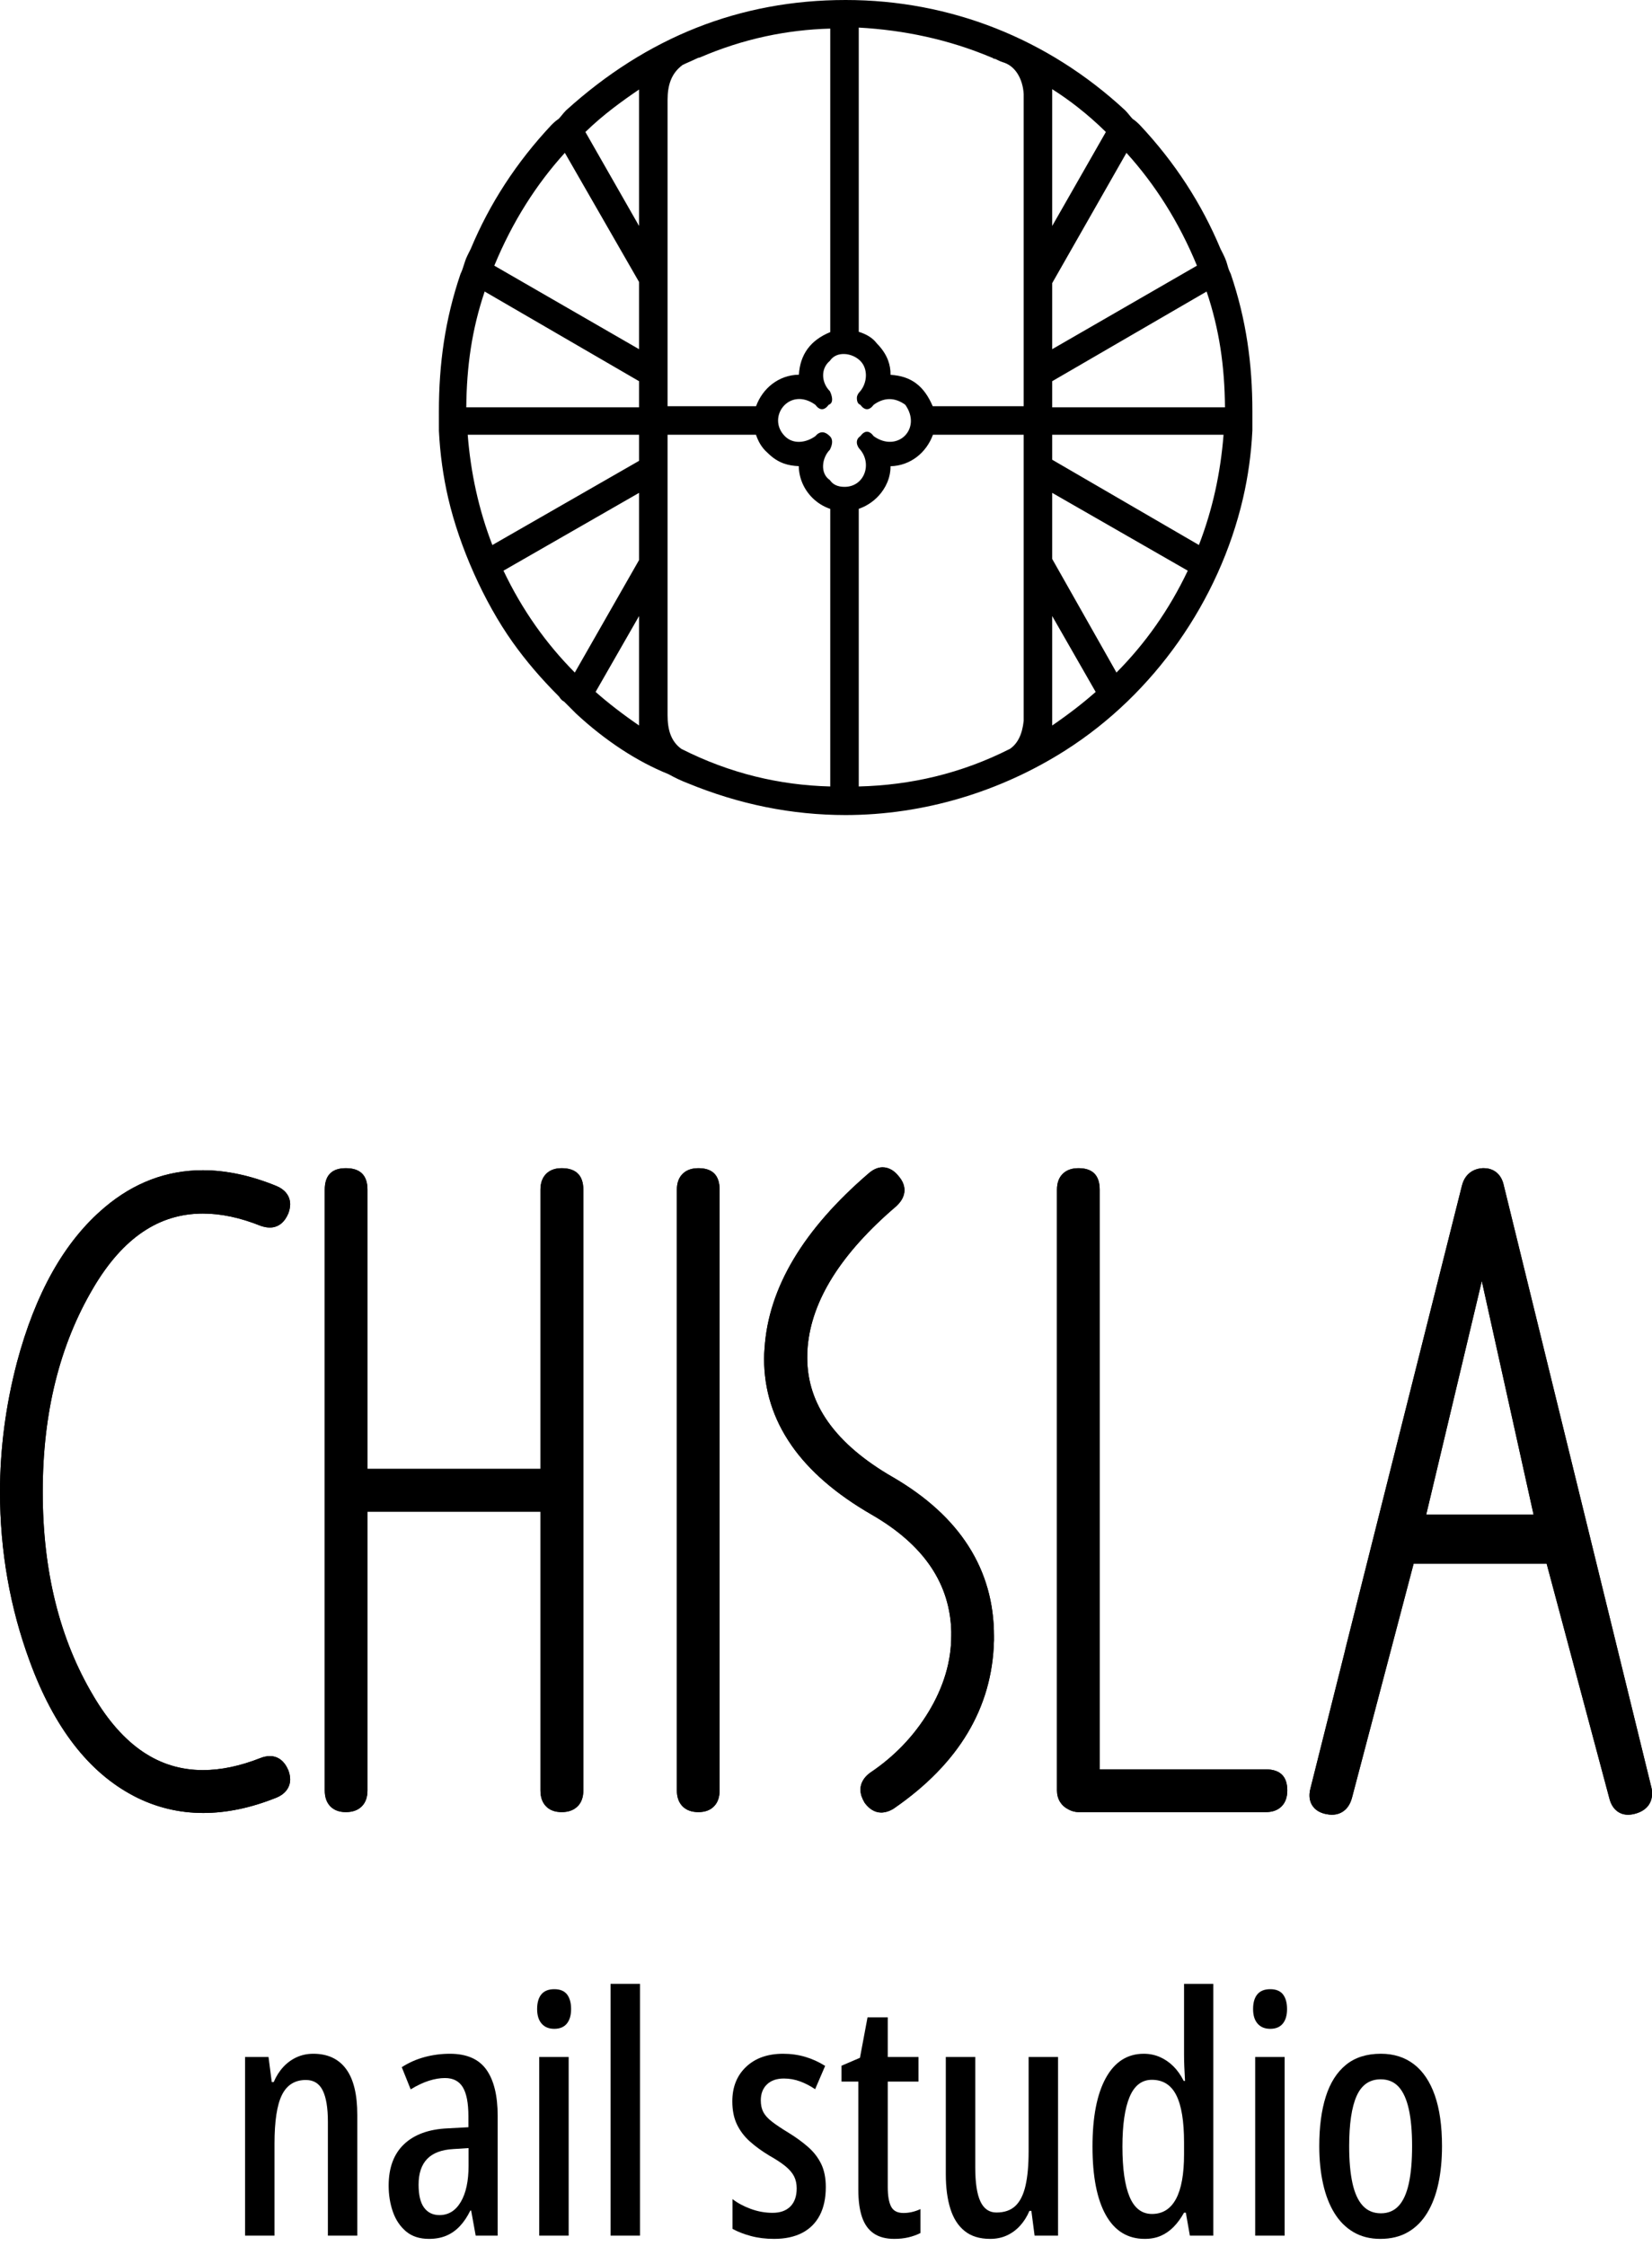 <?xml version="1.0" encoding="UTF-8"?> <svg xmlns="http://www.w3.org/2000/svg" width="145" height="197" viewBox="0 0 145 197" fill="none"><path d="M24.218 157.713C23.109 158.155 22.028 158.486 20.976 158.705C19.901 158.928 18.857 159.04 17.844 159.04C15.695 159.04 13.65 158.542 11.74 157.547V157.544C9.756 156.509 7.999 154.999 6.474 153.02C4.964 151.061 3.678 148.642 2.623 145.767C1.749 143.402 1.093 140.977 0.657 138.497C0.219 136.01 0 133.467 0 130.874C0 128.992 0.125 127.101 0.372 125.201C0.618 123.315 0.988 121.428 1.481 119.543V119.541C2.293 116.486 3.339 113.826 4.612 111.566C5.898 109.283 7.423 107.399 9.18 105.92L9.179 105.919C10.462 104.835 11.822 104.021 13.258 103.477C14.7 102.931 16.216 102.657 17.806 102.657C18.818 102.657 19.864 102.771 20.942 103C22.009 103.226 23.105 103.567 24.224 104.022C24.599 104.171 24.894 104.377 25.105 104.633C25.345 104.925 25.468 105.265 25.468 105.643C25.468 105.767 25.453 105.901 25.424 106.043V106.048C25.398 106.178 25.359 106.305 25.312 106.432L25.301 106.458C25.144 106.833 24.938 107.125 24.684 107.331L24.682 107.334C24.392 107.567 24.06 107.684 23.682 107.684C23.559 107.684 23.43 107.67 23.299 107.647L23.294 107.645C23.166 107.621 23.035 107.587 22.911 107.545L22.876 107.532C21.973 107.171 21.098 106.9 20.253 106.722H20.251C19.416 106.545 18.601 106.458 17.806 106.458C15.887 106.458 14.137 106.989 12.555 108.053C10.942 109.137 9.487 110.778 8.192 112.977V112.979C6.717 115.467 5.605 118.205 4.864 121.183C4.123 124.163 3.751 127.395 3.751 130.874C3.751 134.36 4.124 137.595 4.865 140.574C5.606 143.552 6.716 146.28 8.19 148.753L8.192 148.758C9.487 150.956 10.942 152.598 12.555 153.683C14.137 154.746 15.887 155.278 17.806 155.278C18.603 155.278 19.418 155.19 20.253 155.015C21.099 154.839 21.975 154.57 22.88 154.213L22.881 154.215C23.011 154.162 23.145 154.122 23.274 154.096C23.417 154.067 23.556 154.051 23.682 154.051C24.06 154.051 24.392 154.167 24.682 154.401L24.684 154.404C24.937 154.61 25.144 154.902 25.301 155.277L25.312 155.303C25.358 155.429 25.397 155.556 25.424 155.686L25.426 155.691C25.453 155.827 25.468 155.96 25.468 156.092C25.468 156.471 25.345 156.809 25.105 157.102C24.894 157.359 24.596 157.566 24.219 157.715L24.218 157.713ZM124.076 137.179L118.674 157.678C118.552 158.139 118.352 158.504 118.067 158.763H118.065C117.75 159.048 117.361 159.194 116.892 159.194C116.755 159.194 116.599 159.176 116.425 159.141V159.143C115.946 159.05 115.573 158.855 115.315 158.56L115.316 158.559C115.042 158.245 114.916 157.848 114.942 157.371C114.947 157.294 114.956 157.215 114.968 157.139V157.131C114.977 157.078 114.994 157.001 115.019 156.904L115.018 156.903L118.065 144.772L118.076 144.703L128.324 103.987L128.327 103.982C128.442 103.536 128.652 103.184 128.954 102.927L128.953 102.926C129.257 102.665 129.638 102.516 130.095 102.479L130.147 102.476H130.223C130.663 102.476 131.039 102.6 131.345 102.848C131.639 103.087 131.845 103.425 131.961 103.864L131.964 103.877L144.936 156.762H144.938C144.966 156.873 144.986 156.986 144.997 157.098V157.106C145.008 157.222 145.012 157.339 145.005 157.449H145.004C144.979 157.865 144.838 158.218 144.576 158.506C144.336 158.77 144.002 158.964 143.576 159.089L143.571 159.091C143.46 159.122 143.352 159.148 143.24 159.165C143.118 159.184 143.006 159.194 142.902 159.194C142.484 159.194 142.125 159.058 141.833 158.793C141.571 158.555 141.381 158.219 141.268 157.796L135.755 137.179H124.076ZM125.181 132.868H134.607L130.062 112.373L125.181 132.868ZM96.522 155.214H111.102C112.361 155.214 112.989 155.831 112.989 157.063C112.989 157.658 112.821 158.123 112.489 158.459C112.156 158.795 111.692 158.963 111.102 158.963H94.66C94.514 158.963 94.358 158.941 94.2 158.898C94.047 158.857 93.901 158.798 93.77 158.722C93.451 158.56 93.207 158.336 93.038 158.059C92.861 157.768 92.773 157.434 92.773 157.063V104.366C92.773 103.774 92.941 103.31 93.273 102.978C93.606 102.645 94.069 102.477 94.66 102.477C95.907 102.477 96.522 103.107 96.522 104.366V155.214ZM78.67 105.812C76.235 107.89 74.367 109.967 73.07 112.037C71.794 114.075 71.066 116.117 70.89 118.155C70.877 118.334 70.866 118.493 70.861 118.624C70.856 118.739 70.854 118.908 70.854 119.121C70.854 121.149 71.469 123.03 72.697 124.755C73.952 126.518 75.846 128.131 78.378 129.588H78.38C81.32 131.302 83.53 133.317 85.008 135.633C86.5 137.97 87.245 140.6 87.245 143.522V143.931L87.242 143.946C87.169 146.878 86.397 149.572 84.929 152.027C83.47 154.466 81.326 156.663 78.501 158.614L78.493 158.622C78.316 158.74 78.129 158.833 77.943 158.897L77.942 158.896C77.735 158.966 77.535 159.002 77.348 159.002C77.056 159.002 76.782 158.918 76.523 158.756C76.303 158.618 76.1 158.423 75.913 158.176L75.873 158.111C75.768 157.933 75.684 157.756 75.625 157.579L75.623 157.577C75.558 157.379 75.524 157.183 75.524 156.986C75.524 156.694 75.605 156.416 75.763 156.156L75.762 156.155C75.899 155.927 76.097 155.718 76.349 155.527L76.38 155.506C77.446 154.79 78.403 153.987 79.251 153.104C80.107 152.214 80.856 151.236 81.499 150.179C82.164 149.083 82.665 147.969 83 146.844C83.329 145.736 83.495 144.614 83.495 143.483V143.215H83.498C83.46 141.095 82.867 139.179 81.719 137.468C80.555 135.733 78.813 134.196 76.495 132.862C73.374 131.062 71.027 129.032 69.458 126.772V126.769C67.863 124.472 67.066 121.944 67.066 119.185C67.066 118.904 67.081 118.604 67.108 118.275C67.277 115.62 68.131 113.005 69.667 110.436C71.189 107.891 73.383 105.388 76.242 102.931C76.427 102.773 76.61 102.648 76.794 102.56C77.014 102.456 77.237 102.401 77.463 102.401C77.736 102.401 77.999 102.472 78.254 102.62C78.477 102.749 78.684 102.935 78.876 103.178L78.875 103.179C79.028 103.354 79.148 103.536 79.232 103.722L79.235 103.725C79.336 103.949 79.388 104.178 79.388 104.404C79.388 104.666 79.318 104.922 79.183 105.173C79.069 105.383 78.906 105.586 78.699 105.785L78.67 105.812ZM63.161 157.063C63.161 157.654 62.999 158.118 62.673 158.454C62.344 158.794 61.886 158.963 61.299 158.963C60.709 158.963 60.246 158.795 59.912 158.459C59.579 158.123 59.411 157.658 59.411 157.063V104.366C59.411 103.774 59.579 103.31 59.912 102.978C60.244 102.645 60.707 102.477 61.299 102.477C62.545 102.477 63.161 103.107 63.161 104.366V157.063ZM47.437 128.858V104.366C47.437 103.782 47.6 103.32 47.926 102.987L47.925 102.986C48.255 102.648 48.714 102.477 49.3 102.477C50.554 102.477 51.2 103.107 51.2 104.366V157.063C51.2 157.659 51.03 158.126 50.696 158.459H50.693C50.356 158.795 49.889 158.963 49.3 158.963C48.713 158.963 48.255 158.794 47.925 158.454C47.599 158.118 47.437 157.654 47.437 157.063V132.608H32.254V157.063C32.254 157.66 32.087 158.127 31.753 158.462C31.418 158.796 30.951 158.963 30.354 158.963C29.773 158.963 29.317 158.793 28.988 158.451C28.666 158.116 28.505 157.652 28.505 157.063V104.366C28.505 103.107 29.122 102.477 30.354 102.477C31.627 102.477 32.254 103.107 32.254 104.366V128.858H47.437Z" fill="black"></path><path d="M76.794 102.561C76.609 102.648 76.426 102.772 76.242 102.932C73.382 105.388 71.189 107.891 69.667 110.436C68.131 113.004 67.277 115.62 67.109 118.275H67.107C67.08 118.603 67.066 118.904 67.066 119.185C67.066 121.944 67.863 124.472 69.458 126.769V126.772C71.027 129.032 73.374 131.062 76.495 132.862C78.813 134.196 80.555 135.733 81.719 137.468C82.866 139.179 83.46 141.095 83.498 143.215H83.494V143.483C83.494 144.614 83.329 145.737 82.999 146.843C82.665 147.969 82.163 149.084 81.499 150.18L81.498 150.179C80.856 151.236 80.107 152.214 79.251 153.105C78.403 153.988 77.446 154.79 76.38 155.506L76.349 155.527C76.096 155.718 75.898 155.927 75.762 156.156C75.604 156.417 75.523 156.694 75.523 156.987C75.523 157.183 75.557 157.379 75.622 157.577L75.625 157.58C75.683 157.756 75.767 157.933 75.872 158.112L75.913 158.175C76.1 158.423 76.303 158.618 76.523 158.756C76.781 158.919 77.056 159.002 77.347 159.002C77.535 159.002 77.735 158.966 77.942 158.895V158.897C78.129 158.833 78.316 158.74 78.493 158.622L78.501 158.614C81.326 156.662 83.47 154.466 84.929 152.028C86.396 149.572 87.168 146.878 87.241 143.946L87.244 143.93V143.522C87.244 140.6 86.499 137.97 85.007 135.633C83.529 133.317 81.32 131.301 78.38 129.588H78.378C75.845 128.131 73.952 126.518 72.697 124.755C71.469 123.03 70.854 121.149 70.854 119.121C70.854 118.908 70.856 118.739 70.86 118.623C70.866 118.493 70.876 118.334 70.889 118.155C71.064 116.117 71.794 114.075 73.07 112.037C74.367 109.967 76.235 107.89 78.67 105.812L78.698 105.785C78.905 105.587 79.068 105.382 79.183 105.173C79.318 104.921 79.388 104.666 79.388 104.404C79.388 104.178 79.335 103.949 79.235 103.725L79.232 103.722C79.147 103.536 79.028 103.354 78.875 103.179L78.876 103.178C78.684 102.935 78.477 102.749 78.254 102.62C77.999 102.472 77.736 102.401 77.463 102.401C77.236 102.401 77.014 102.456 76.794 102.561ZM130.146 102.476L130.095 102.479C129.638 102.516 129.257 102.664 128.952 102.926C128.651 103.184 128.442 103.536 128.326 103.982L128.323 103.987L118.075 144.702L118.065 144.772L115.018 156.904C114.993 157.001 114.976 157.077 114.967 157.131V157.14C114.956 157.215 114.946 157.294 114.941 157.372C114.916 157.848 115.042 158.245 115.316 158.559L115.314 158.56C115.572 158.856 115.946 159.05 116.424 159.143V159.141C116.598 159.176 116.755 159.194 116.892 159.194C117.36 159.194 117.749 159.048 118.064 158.763H118.067C118.351 158.504 118.552 158.139 118.674 157.678L124.075 137.179H135.755L141.267 157.796C141.381 158.22 141.571 158.554 141.832 158.793C142.125 159.058 142.483 159.194 142.902 159.194C143.005 159.194 143.118 159.184 143.24 159.165C143.352 159.148 143.46 159.122 143.57 159.092L143.576 159.089C144.002 158.964 144.335 158.769 144.575 158.506C144.838 158.218 144.978 157.866 145.003 157.449C145.01 157.339 145.008 157.222 144.997 157.105V157.098C144.985 156.987 144.965 156.873 144.937 156.762H144.936L131.963 103.878L131.96 103.864C131.845 103.426 131.639 103.087 131.345 102.849C131.039 102.6 130.663 102.476 130.222 102.476H130.146ZM130.061 112.373L134.606 132.868H125.181L130.061 112.373ZM93.273 102.977C92.941 103.311 92.773 103.774 92.773 104.365V157.063C92.773 157.434 92.861 157.769 93.038 158.059C93.207 158.336 93.451 158.56 93.77 158.723C93.9 158.797 94.046 158.857 94.199 158.898C94.357 158.941 94.513 158.964 94.66 158.964H111.101C111.691 158.964 112.155 158.795 112.489 158.459C112.821 158.123 112.988 157.658 112.988 157.063C112.988 155.831 112.36 155.214 111.101 155.214H96.522V104.365C96.522 103.107 95.906 102.477 94.66 102.477C94.068 102.477 93.605 102.645 93.273 102.977ZM59.912 102.977C59.579 103.311 59.411 103.774 59.411 104.365V157.063C59.411 157.658 59.579 158.123 59.912 158.459C60.246 158.795 60.708 158.964 61.299 158.964C61.885 158.964 62.343 158.795 62.673 158.453C62.999 158.119 63.161 157.654 63.161 157.063V104.365C63.161 103.107 62.545 102.477 61.299 102.477C60.707 102.477 60.244 102.645 59.912 102.977ZM47.925 102.986C47.6 103.319 47.437 103.781 47.437 104.365V128.858H32.254V104.365C32.254 103.107 31.627 102.477 30.354 102.477C29.122 102.477 28.504 103.107 28.504 104.365V157.063C28.504 157.653 28.666 158.116 28.988 158.451C29.316 158.793 29.773 158.964 30.354 158.964C30.951 158.964 31.418 158.796 31.752 158.462C32.086 158.127 32.254 157.661 32.254 157.063V132.608H47.437V157.063C47.437 157.654 47.599 158.119 47.925 158.453C48.254 158.795 48.712 158.964 49.299 158.964C49.889 158.964 50.355 158.795 50.692 158.46H50.696C51.03 158.126 51.2 157.659 51.2 157.063V104.365C51.2 103.107 50.553 102.477 49.299 102.477C48.713 102.477 48.254 102.648 47.925 102.986ZM13.257 103.477C11.821 104.021 10.461 104.835 9.179 105.919L9.18 105.921C7.423 107.399 5.897 109.283 4.611 111.565C3.339 113.826 2.293 116.487 1.48 119.541V119.544C0.988 121.428 0.618 123.315 0.372 125.201C0.125 127.101 0 128.992 0 130.874C0 133.467 0.219 136.01 0.657 138.498C1.092 140.976 1.748 143.402 2.622 145.767C3.678 148.643 4.963 151.061 6.473 153.02C7.999 154.999 9.756 156.509 11.739 157.545V157.547C13.65 158.542 15.694 159.039 17.844 159.039C18.856 159.039 19.9 158.929 20.976 158.705C22.027 158.486 23.109 158.155 24.218 157.713L24.219 157.715C24.596 157.566 24.894 157.358 25.105 157.102C25.344 156.809 25.468 156.471 25.468 156.092C25.468 155.961 25.452 155.827 25.425 155.69L25.424 155.686C25.397 155.556 25.358 155.429 25.311 155.303L25.3 155.276C25.143 154.901 24.937 154.61 24.684 154.404L24.681 154.401C24.392 154.168 24.059 154.051 23.682 154.051C23.555 154.051 23.417 154.067 23.274 154.096C23.145 154.122 23.011 154.162 22.881 154.214C21.975 154.57 21.098 154.838 20.252 155.015C19.418 155.19 18.603 155.277 17.806 155.277C15.886 155.277 14.137 154.746 12.555 153.683C10.942 152.598 9.487 150.957 8.191 148.758L8.19 148.753C6.715 146.279 5.606 143.551 4.865 140.574C4.123 137.595 3.75 134.36 3.75 130.874C3.75 127.395 4.122 124.163 4.864 121.183C5.605 118.205 6.716 115.468 8.191 112.979V112.977C9.487 110.779 10.942 109.137 12.555 108.053C14.137 106.989 15.886 106.458 17.806 106.458C18.601 106.458 19.415 106.545 20.251 106.722C21.096 106.9 21.972 107.171 22.875 107.532L22.911 107.545C23.034 107.586 23.166 107.621 23.294 107.645L23.299 107.648C23.43 107.67 23.558 107.684 23.682 107.684C24.059 107.684 24.392 107.568 24.681 107.334L24.684 107.331C24.938 107.125 25.143 106.833 25.3 106.458L25.311 106.432C25.359 106.305 25.397 106.179 25.424 106.048V106.044C25.452 105.901 25.468 105.768 25.468 105.643C25.468 105.265 25.344 104.925 25.105 104.633C24.894 104.377 24.598 104.171 24.224 104.022C23.104 103.567 22.008 103.226 20.942 103C19.864 102.771 18.818 102.657 17.806 102.657C16.215 102.657 14.7 102.931 13.257 103.477Z" fill="black"></path><path d="M74.223 71.499C69.513 71.499 64.892 70.569 60.375 68.711C60.105 68.609 59.822 68.489 59.532 68.353L59.511 68.343C59.233 68.212 58.949 68.066 58.666 67.909C57.269 67.348 55.885 66.607 54.562 65.741C53.156 64.821 51.809 63.755 50.583 62.616L50.574 62.607L50.573 62.608L49.522 61.557C49.303 61.436 49.225 61.327 49.13 61.194L49.115 61.171C49.086 61.131 49.051 61.086 48.994 61.029C47.505 59.54 46.169 57.988 44.985 56.322C42.47 52.783 40.337 47.978 39.347 43.727C38.899 41.8 38.624 39.819 38.524 37.789V37.773L38.523 36.094C38.523 33.996 38.659 31.981 38.962 29.99C39.266 27.998 39.74 26.031 40.418 24.035C40.426 24.01 40.437 23.986 40.451 23.963C40.559 23.741 40.635 23.497 40.711 23.255C40.796 22.982 40.882 22.707 41.031 22.411L41.029 22.41L41.322 21.823C42.151 19.836 43.155 17.939 44.332 16.132C45.513 14.32 46.868 12.598 48.394 10.972L48.402 10.964L48.401 10.963C48.533 10.831 48.659 10.716 48.771 10.622L48.795 10.603C48.879 10.535 48.957 10.48 49.024 10.438C49.133 10.326 49.224 10.215 49.312 10.106C49.43 9.962 49.55 9.815 49.686 9.68L49.72 9.65C53.224 6.484 57.037 4.049 61.17 2.42C65.209 0.828 69.557 0 74.223 0C78.82 0 83.252 0.85 87.377 2.476C91.528 4.113 95.37 6.538 98.752 9.672L98.762 9.682L98.768 9.688C98.898 9.818 99.014 9.96 99.128 10.1C99.22 10.214 99.314 10.328 99.419 10.436C99.494 10.481 99.579 10.543 99.673 10.62L99.675 10.622C99.781 10.711 99.906 10.826 100.044 10.963L100.063 10.984C101.585 12.606 102.937 14.324 104.114 16.131C105.292 17.941 106.298 19.842 107.127 21.831L107.222 22.018C107.425 22.415 107.623 22.808 107.74 23.274C107.77 23.392 107.807 23.512 107.85 23.628C107.896 23.753 107.951 23.875 108.008 23.989L108.028 24.035C108.705 26.032 109.18 27.998 109.484 29.99C109.789 31.981 109.924 33.996 109.924 36.094V37.773L109.921 37.815C109.82 39.835 109.545 41.806 109.099 43.726V43.728C107.005 52.718 101.297 60.876 93.516 65.823C87.819 69.446 81.09 71.494 74.223 71.499ZM49.72 9.65C49.862 9.54 50.068 9.551 50.198 9.682L49.72 9.65ZM92.353 19.824L97.065 11.578C96.279 10.806 95.467 10.091 94.629 9.433C93.89 8.852 93.13 8.314 92.353 7.822V19.824ZM92.353 30.632L105.059 23.305C104.271 21.395 103.349 19.601 102.295 17.928C101.278 16.312 100.135 14.805 98.87 13.409L92.353 24.838V30.632ZM92.353 35.732H107.519C107.504 33.944 107.382 32.228 107.121 30.545C106.863 28.884 106.468 27.24 105.907 25.574L92.353 33.441V35.732ZM92.353 40.328L105.232 47.809C105.832 46.251 106.307 44.672 106.663 43.069C107.02 41.458 107.262 39.813 107.394 38.136H92.353V40.328ZM92.353 49.031L97.995 58.997C99.26 57.724 100.41 56.354 101.442 54.888C102.503 53.382 103.441 51.772 104.253 50.062L92.353 43.235V49.031ZM92.353 63.644C93.784 62.663 95.057 61.68 96.17 60.698L92.353 54.04V63.644ZM56.093 54.04L52.277 60.697C53.389 61.679 54.662 62.662 56.093 63.643V54.04ZM56.093 43.235L44.192 50.062C45.005 51.772 45.944 53.382 47.004 54.888C48.036 56.354 49.187 57.725 50.453 58.998L56.093 49.127V43.235ZM56.093 38.136H41.052C41.184 39.812 41.425 41.458 41.784 43.069C42.139 44.672 42.614 46.254 43.215 47.812L56.093 40.426V38.136ZM56.093 33.441L42.54 25.574C41.978 27.24 41.582 28.884 41.325 30.545C41.064 32.228 40.942 33.944 40.927 35.732H56.093V33.441ZM56.093 24.739L49.578 13.407C48.311 14.804 47.168 16.312 46.151 17.928C45.097 19.601 44.175 21.395 43.386 23.305L56.093 30.632V24.739ZM56.093 7.852C55.312 8.382 54.546 8.924 53.804 9.494C52.966 10.139 52.153 10.826 51.382 11.579L56.093 19.824V7.852ZM75.375 29.107C75.688 29.204 75.966 29.324 76.208 29.466C76.519 29.649 76.774 29.872 76.965 30.132C77.42 30.59 77.747 31.081 77.943 31.597L77.95 31.617C78.1 32.023 78.172 32.446 78.165 32.882C79.089 32.936 79.82 33.187 80.416 33.635C81.033 34.1 81.492 34.765 81.867 35.634H89.851V8.259V8.251C89.815 7.596 89.627 6.929 89.272 6.401C88.973 5.955 88.549 5.606 87.993 5.449L87.99 5.448L87.983 5.445L87.974 5.442C87.845 5.404 87.712 5.338 87.582 5.277L87.581 5.276L87.351 5.166C87.254 5.166 87.164 5.127 87.099 5.064C87.058 5.058 87.018 5.045 86.983 5.026C85.141 4.253 83.222 3.646 81.228 3.209C79.341 2.794 77.388 2.531 75.375 2.42V29.107ZM58.595 35.634H66.362C66.646 34.857 67.13 34.187 67.754 33.701C68.411 33.19 69.223 32.882 70.12 32.87C70.173 31.977 70.429 31.229 70.878 30.61C71.343 29.973 72.011 29.485 72.873 29.134V2.509C70.954 2.561 69.067 2.787 67.217 3.184C65.252 3.606 63.323 4.226 61.436 5.039C61.389 5.058 61.341 5.068 61.293 5.068C61.272 5.068 61.074 5.177 60.788 5.302C60.398 5.472 59.967 5.666 59.917 5.695C59.415 6.065 59.086 6.512 58.884 7.013C58.676 7.53 58.595 8.119 58.595 8.753V35.634ZM75.375 44.636V68.992C77.685 68.936 79.922 68.645 82.084 68.12C84.349 67.57 86.537 66.761 88.643 65.694C89.326 65.233 89.728 64.41 89.851 63.232V38.136H81.887C81.604 38.912 81.118 39.582 80.495 40.068C79.846 40.572 79.046 40.878 78.163 40.898V40.925C78.163 41.909 77.746 42.827 77.09 43.525C76.622 44.023 76.028 44.413 75.375 44.636ZM72.873 44.643C72.274 44.442 71.734 44.101 71.295 43.662C70.58 42.947 70.126 41.964 70.11 40.892C69.632 40.87 69.206 40.803 68.802 40.66C68.296 40.48 67.833 40.184 67.365 39.717C67.108 39.495 66.887 39.227 66.705 38.92L66.697 38.904C66.563 38.673 66.449 38.417 66.355 38.136H58.595V62.746C58.595 63.348 58.661 63.927 58.851 64.435C59.033 64.919 59.331 65.351 59.8 65.692C61.908 66.76 64.08 67.57 66.314 68.12C68.442 68.645 70.629 68.935 72.873 68.992V44.643ZM75.506 31.653C74.807 30.954 73.438 30.76 72.841 31.653C71.998 32.356 72.104 33.581 72.841 34.318C73.001 34.637 73.232 35.338 72.743 35.503C72.348 36.029 71.952 36.029 71.558 35.503C69.272 33.869 67.249 36.622 68.893 38.267C69.641 39.014 70.762 38.835 71.558 38.267C71.952 37.806 72.381 37.807 72.841 38.267C73.173 38.599 73.022 39.088 72.841 39.45C72.142 40.15 71.948 41.521 72.841 42.116C73.105 42.511 73.533 42.709 74.124 42.709C75.855 42.709 76.567 40.725 75.506 39.45C75.163 39.107 75.056 38.565 75.506 38.267C75.901 37.74 76.296 37.74 76.691 38.267C78.772 39.751 80.955 37.604 79.455 35.503C78.538 34.847 77.608 34.847 76.691 35.503C76.296 36.029 75.901 36.029 75.506 35.503C75.309 35.436 75.21 35.239 75.21 34.91C75.21 34.713 75.309 34.516 75.506 34.318C76.12 33.581 76.216 32.362 75.506 31.653Z" fill="black"></path><path d="M27.5 180.162C28.76 180.162 29.717 180.607 30.375 181.496C31.033 182.386 31.361 183.73 31.361 185.528V196.118H28.779V186.124C28.779 184.903 28.627 183.988 28.324 183.377C28.021 182.767 27.529 182.462 26.848 182.462C25.883 182.462 25.182 182.899 24.746 183.775C24.312 184.65 24.094 186.077 24.094 188.055V196.118H21.51V180.446H23.568L23.854 182.646H24.023C24.24 182.135 24.52 181.695 24.861 181.326C25.201 180.957 25.594 180.671 26.039 180.467C26.484 180.264 26.971 180.162 27.5 180.162Z" fill="black"></path><path d="M41.127 188.438L39.777 188.523C38.756 188.58 37.994 188.869 37.492 189.389C36.99 189.91 36.74 190.662 36.74 191.646C36.74 192.555 36.9 193.227 37.223 193.662C37.545 194.097 37.994 194.315 38.572 194.315C39.367 194.315 39.99 193.929 40.445 193.158C40.9 192.387 41.127 191.329 41.127 189.985V188.438ZM39.494 180.162C40.961 180.162 42.025 180.626 42.688 181.553C43.35 182.481 43.682 183.834 43.682 185.613V196.118H41.752L41.354 193.917H41.283C41.018 194.457 40.713 194.911 40.367 195.28C40.022 195.649 39.627 195.929 39.182 196.118C38.736 196.307 38.227 196.401 37.648 196.401C36.826 196.401 36.154 196.182 35.633 195.742C35.113 195.301 34.729 194.727 34.482 194.017C34.236 193.307 34.113 192.545 34.113 191.731C34.113 190.161 34.565 188.949 35.463 188.097C36.361 187.246 37.635 186.782 39.281 186.706L41.113 186.607V185.642C41.113 184.487 40.949 183.64 40.623 183.101C40.297 182.561 39.773 182.292 39.055 182.292C38.619 182.292 38.152 182.37 37.656 182.526C37.158 182.682 36.621 182.935 36.045 183.285L35.264 181.34C35.879 180.943 36.547 180.647 37.266 180.453C37.984 180.259 38.729 180.162 39.494 180.162Z" fill="black"></path><path d="M49.913 196.117H47.33V180.446H49.913V196.117ZM48.651 174.497C49.16 174.497 49.535 174.652 49.772 174.959C50.008 175.266 50.127 175.695 50.127 176.243C50.127 176.792 49.999 177.218 49.749 177.521C49.499 177.824 49.133 177.975 48.651 177.975C48.175 177.975 47.806 177.824 47.542 177.521C47.278 177.218 47.145 176.792 47.145 176.243C47.145 175.675 47.272 175.243 47.522 174.945C47.772 174.647 48.148 174.497 48.651 174.497Z" fill="black"></path><path d="M56.174 196.117H53.59V174.029H56.174V196.117Z" fill="black"></path><path d="M72.482 191.859C72.482 192.834 72.304 193.66 71.951 194.336C71.595 195.013 71.08 195.526 70.404 195.877C69.726 196.227 68.906 196.401 67.941 196.401C67.211 196.401 66.537 196.319 65.918 196.153C65.296 195.988 64.755 195.777 64.293 195.522V192.91C64.728 193.25 65.259 193.537 65.888 193.769C66.519 194.001 67.16 194.116 67.812 194.116C68.484 194.116 69.005 193.929 69.375 193.556C69.744 193.182 69.927 192.654 69.927 191.973C69.927 191.575 69.851 191.225 69.701 190.922C69.548 190.62 69.298 190.324 68.949 190.035C68.597 189.747 68.121 189.432 67.515 189.091C66.871 188.703 66.306 188.292 65.818 187.856C65.33 187.421 64.953 186.922 64.683 186.359C64.412 185.796 64.277 185.121 64.277 184.336C64.277 183.077 64.683 182.067 65.492 181.305C66.3 180.543 67.382 180.162 68.736 180.162C69.416 180.162 70.062 180.253 70.673 180.432C71.283 180.612 71.867 180.877 72.425 181.227L71.546 183.271C71.128 182.987 70.691 182.76 70.232 182.589C69.773 182.42 69.298 182.334 68.806 182.334C68.171 182.334 67.675 182.507 67.316 182.852C66.957 183.198 66.777 183.664 66.777 184.251C66.777 184.648 66.849 184.989 66.996 185.273C67.142 185.556 67.396 185.838 67.755 186.117C68.115 186.397 68.607 186.725 69.232 187.104C69.875 187.501 70.441 187.913 70.927 188.339C71.416 188.765 71.796 189.257 72.072 189.815C72.345 190.374 72.482 191.055 72.482 191.859Z" fill="black"></path><path d="M79.298 194.13C79.544 194.13 79.792 194.102 80.042 194.045C80.294 193.988 80.542 193.903 80.788 193.789V195.89C80.466 196.051 80.116 196.176 79.737 196.266C79.359 196.356 78.943 196.401 78.487 196.401C77.759 196.401 77.161 196.243 76.693 195.926C76.224 195.609 75.882 195.13 75.663 194.492C75.446 193.853 75.337 193.051 75.337 192.086V182.603H73.861V181.212L75.48 180.517L76.146 176.968H77.921V180.446H80.618V182.603H77.921V191.859C77.921 192.616 78.017 193.184 78.212 193.562C78.405 193.941 78.767 194.13 79.298 194.13Z" fill="black"></path><path d="M92.868 180.446V196.117H90.809L90.526 193.946H90.356C90.138 194.457 89.86 194.894 89.524 195.259C89.188 195.623 88.804 195.904 88.368 196.103C87.932 196.302 87.446 196.401 86.905 196.401C85.987 196.401 85.243 196.172 84.671 195.713C84.098 195.254 83.679 194.601 83.415 193.754C83.149 192.907 83.016 191.897 83.016 190.723V180.446H85.6V190.127C85.6 191.48 85.751 192.479 86.054 193.122C86.356 193.766 86.825 194.088 87.46 194.088C88.169 194.088 88.727 193.891 89.136 193.498C89.542 193.106 89.835 192.514 90.014 191.724C90.194 190.934 90.284 189.938 90.284 188.736V180.446H92.868Z" fill="black"></path><path d="M101.116 194.215C102.044 194.215 102.743 193.778 103.218 192.902C103.69 192.027 103.927 190.718 103.927 188.977V187.955C103.927 186.081 103.7 184.695 103.245 183.796C102.792 182.897 102.077 182.447 101.102 182.447C100.221 182.447 99.571 182.946 99.149 183.945C98.729 184.944 98.518 186.399 98.518 188.31C98.518 190.25 98.729 191.719 99.149 192.717C99.571 193.716 100.225 194.215 101.116 194.215ZM100.477 196.401C98.981 196.401 97.845 195.706 97.063 194.315C96.282 192.923 95.891 190.922 95.891 188.31C95.891 185.708 96.282 183.699 97.063 182.284C97.845 180.869 98.954 180.162 100.391 180.162C100.893 180.162 101.362 180.257 101.798 180.446C102.233 180.635 102.628 180.905 102.983 181.255C103.337 181.605 103.643 182.036 103.897 182.547H104.012C103.983 182.064 103.962 181.638 103.948 181.269C103.934 180.9 103.927 180.564 103.927 180.261V174.029H106.495V196.117H104.438L104.083 194.102H103.927C103.651 194.594 103.346 195.01 103.011 195.351C102.675 195.692 102.302 195.952 101.889 196.132C101.477 196.311 101.007 196.401 100.477 196.401Z" fill="black"></path><path d="M112.755 196.117H110.171V180.446H112.755V196.117ZM111.492 174.497C112.001 174.497 112.376 174.652 112.613 174.959C112.849 175.266 112.968 175.695 112.968 176.243C112.968 176.792 112.841 177.218 112.591 177.521C112.341 177.824 111.974 177.975 111.492 177.975C111.017 177.975 110.648 177.824 110.384 177.521C110.118 177.218 109.986 176.792 109.986 176.243C109.986 175.675 110.113 175.243 110.363 174.945C110.613 174.647 110.99 174.497 111.492 174.497Z" fill="black"></path><path d="M118.42 188.281C118.42 189.568 118.518 190.65 118.711 191.525C118.906 192.4 119.209 193.058 119.619 193.498C120.031 193.938 120.559 194.158 121.203 194.158C121.836 194.158 122.356 193.943 122.758 193.512C123.16 193.082 123.457 192.428 123.652 191.553C123.846 190.678 123.943 189.582 123.943 188.267C123.943 186.97 123.846 185.887 123.652 185.016C123.457 184.146 123.16 183.492 122.758 183.057C122.356 182.622 121.832 182.404 121.19 182.404C120.213 182.404 119.508 182.892 119.074 183.866C118.639 184.841 118.42 186.313 118.42 188.281ZM126.568 188.267C126.568 189.459 126.463 190.552 126.25 191.546C126.037 192.54 125.709 193.399 125.27 194.122C124.83 194.846 124.27 195.407 123.588 195.804C122.906 196.202 122.092 196.401 121.147 196.401C120.256 196.401 119.477 196.204 118.805 195.812C118.131 195.419 117.574 194.863 117.129 194.144C116.684 193.425 116.35 192.566 116.129 191.567C115.906 190.569 115.795 189.469 115.795 188.267C115.795 186.573 115.986 185.123 116.369 183.916C116.752 182.71 117.342 181.782 118.137 181.134C118.932 180.486 119.953 180.161 121.203 180.161C122.338 180.161 123.307 180.469 124.106 181.084C124.906 181.699 125.516 182.608 125.938 183.81C126.357 185.011 126.568 186.497 126.568 188.267Z" fill="black"></path></svg> 